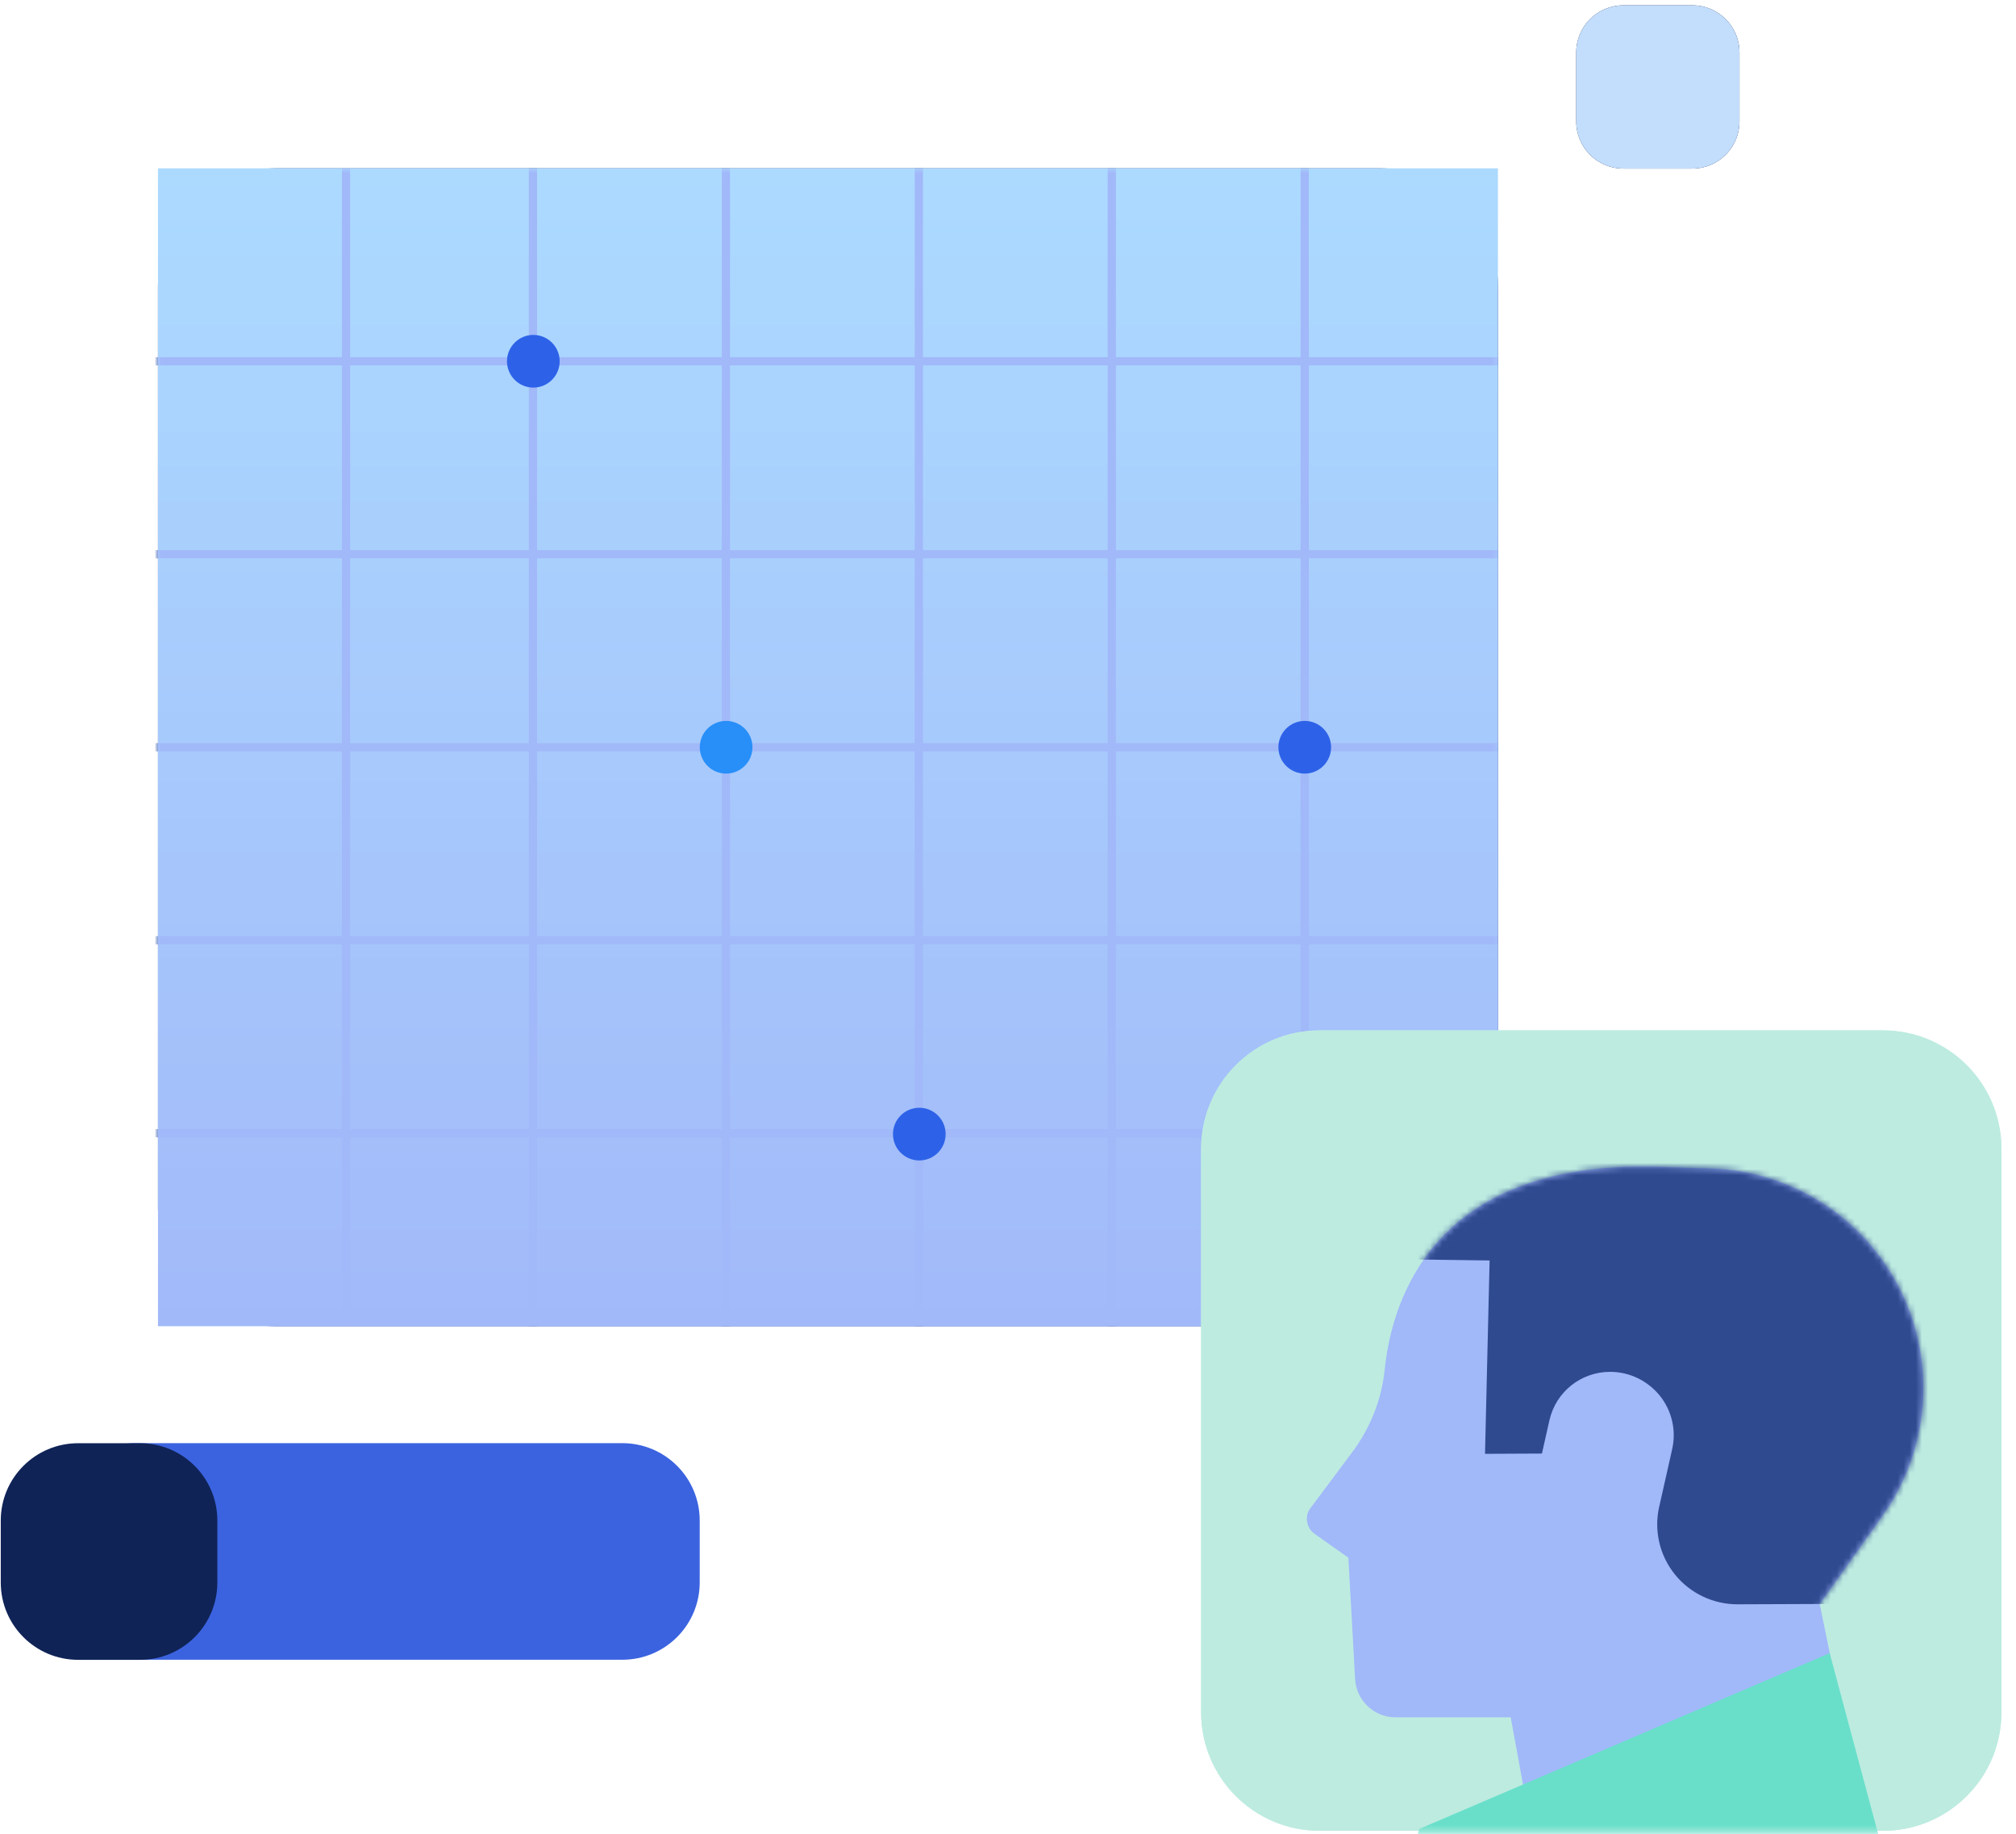 <?xml version="1.0" encoding="UTF-8"?>
<svg xmlns="http://www.w3.org/2000/svg" width="332" height="302" viewBox="0 0 332 302" fill="none">
  <path d="M227.303 27.713H45.4C34.694 27.713 26.016 36.392 26.016 47.097V198.993C26.016 209.699 34.694 218.378 45.4 218.378H227.303C238.008 218.378 246.687 209.699 246.687 198.993V47.097C246.687 36.392 238.008 27.713 227.303 27.713Z" fill="url(#paint0_linear_447_2060)"></path>
  <mask id="mask0_447_2060" style="mask-type:luminance" maskUnits="userSpaceOnUse" x="26" y="27" width="221" height="192">
    <path d="M227.295 27.713H45.393C34.687 27.713 26.008 36.392 26.008 47.097V198.993C26.008 209.699 34.687 218.378 45.393 218.378H227.295C238.001 218.378 246.68 209.699 246.68 198.993V47.097C246.68 36.392 238.001 27.713 227.295 27.713Z" fill="white"></path>
  </mask>
  <g mask="url(#mask0_447_2060)">
    <path d="M87.766 218.378V27.713" stroke="#07296F" stroke-width="1.346" stroke-miterlimit="10" stroke-linejoin="round"></path>
    <path d="M119.547 218.378V27.713" stroke="#07296F" stroke-width="1.346" stroke-miterlimit="10" stroke-linejoin="round"></path>
    <path d="M151.32 218.378V27.713" stroke="#07296F" stroke-width="1.346" stroke-miterlimit="10" stroke-linejoin="round"></path>
    <path d="M183.094 218.378V27.713" stroke="#07296F" stroke-width="1.346" stroke-miterlimit="10" stroke-linejoin="round"></path>
    <path d="M214.867 218.378V27.713" stroke="#07296F" stroke-width="1.346" stroke-miterlimit="10" stroke-linejoin="round"></path>
    <path d="M246.65 59.493H10.867" stroke="#07296F" stroke-width="1.346" stroke-miterlimit="10" stroke-linejoin="round"></path>
    <path d="M246.65 91.263H10.867" stroke="#07296F" stroke-width="1.346" stroke-miterlimit="10" stroke-linejoin="round"></path>
    <path d="M246.65 123.045H10.867" stroke="#07296F" stroke-width="1.346" stroke-miterlimit="10" stroke-linejoin="round"></path>
    <path d="M246.65 154.825H10.867" stroke="#07296F" stroke-width="1.346" stroke-miterlimit="10" stroke-linejoin="round"></path>
    <path d="M246.65 186.596H10.867" stroke="#07296F" stroke-width="1.346" stroke-miterlimit="10" stroke-linejoin="round"></path>
  </g>
  <path d="M214.869 127.381C217.265 127.381 219.208 125.439 219.208 123.043C219.208 120.647 217.265 118.705 214.869 118.705C212.474 118.705 210.531 120.647 210.531 123.043C210.531 125.439 212.474 127.381 214.869 127.381Z" fill="#2D62E8"></path>
  <path d="M151.393 191.081C153.789 191.081 155.731 189.138 155.731 186.742C155.731 184.346 153.789 182.404 151.393 182.404C148.997 182.404 147.055 184.346 147.055 186.742C147.055 189.138 148.997 191.081 151.393 191.081Z" fill="#2D62E8"></path>
  <path d="M119.58 127.381C121.976 127.381 123.919 125.439 123.919 123.043C123.919 120.647 121.976 118.705 119.58 118.705C117.184 118.705 115.242 120.647 115.242 123.043C115.242 125.439 117.184 127.381 119.58 127.381Z" fill="#288FF8"></path>
  <path d="M87.83 63.823C90.226 63.823 92.169 61.881 92.169 59.485C92.169 57.089 90.226 55.147 87.83 55.147C85.434 55.147 83.492 57.089 83.492 59.485C83.492 61.881 85.434 63.823 87.83 63.823Z" fill="#2D62E8"></path>
  <path d="M278.707 0.877H267.332C263.05 0.877 259.578 4.349 259.578 8.631V20.006C259.578 24.288 263.05 27.76 267.332 27.76H278.707C282.989 27.76 286.461 24.288 286.461 20.006V8.631C286.461 4.349 282.989 0.877 278.707 0.877Z" fill="#0B1841"></path>
  <path d="M246.687 27.713H26.016V218.378H246.687V27.713Z" fill="url(#paint1_linear_447_2060)"></path>
  <mask id="mask1_447_2060" style="mask-type:luminance" maskUnits="userSpaceOnUse" x="26" y="27" width="221" height="192">
    <path d="M227.295 27.713H45.393C34.687 27.713 26.008 36.392 26.008 47.097V198.993C26.008 209.699 34.687 218.378 45.393 218.378H227.295C238.001 218.378 246.68 209.699 246.68 198.993V47.097C246.68 36.392 238.001 27.713 227.295 27.713Z" fill="white"></path>
  </mask>
  <g mask="url(#mask1_447_2060)">
    <path d="M87.766 218.378V27.713" stroke="#A1B8F9" stroke-width="1.346" stroke-miterlimit="10" stroke-linejoin="round"></path>
    <path d="M56.984 218.378V27.713" stroke="#A1B8F9" stroke-width="1.346" stroke-miterlimit="10" stroke-linejoin="round"></path>
    <path d="M119.547 218.378V27.713" stroke="#A1B8F9" stroke-width="1.346" stroke-miterlimit="10" stroke-linejoin="round"></path>
    <path d="M151.32 218.378V27.713" stroke="#A1B8F9" stroke-width="1.346" stroke-miterlimit="10" stroke-linejoin="round"></path>
    <path d="M183.094 218.378V27.713" stroke="#A1B8F9" stroke-width="1.346" stroke-miterlimit="10" stroke-linejoin="round"></path>
    <path d="M214.867 218.378V27.713" stroke="#A1B8F9" stroke-width="1.346" stroke-miterlimit="10" stroke-linejoin="round"></path>
    <path d="M246.65 59.493H10.867" stroke="#A1B8F9" stroke-width="1.346" stroke-miterlimit="10" stroke-linejoin="round"></path>
    <path d="M246.65 91.263H10.867" stroke="#A1B8F9" stroke-width="1.346" stroke-miterlimit="10" stroke-linejoin="round"></path>
    <path d="M246.65 123.045H10.867" stroke="#A1B8F9" stroke-width="1.346" stroke-miterlimit="10" stroke-linejoin="round"></path>
    <path d="M246.65 154.825H10.867" stroke="#A1B8F9" stroke-width="1.346" stroke-miterlimit="10" stroke-linejoin="round"></path>
    <path d="M246.65 186.596H10.867" stroke="#A1B8F9" stroke-width="1.346" stroke-miterlimit="10" stroke-linejoin="round"></path>
  </g>
  <path d="M214.869 127.381C217.265 127.381 219.208 125.439 219.208 123.043C219.208 120.647 217.265 118.705 214.869 118.705C212.474 118.705 210.531 120.647 210.531 123.043C210.531 125.439 212.474 127.381 214.869 127.381Z" fill="#2D62E8"></path>
  <path d="M119.58 127.381C121.976 127.381 123.919 125.439 123.919 123.043C123.919 120.647 121.976 118.705 119.58 118.705C117.184 118.705 115.242 120.647 115.242 123.043C115.242 125.439 117.184 127.381 119.58 127.381Z" fill="#288FF8"></path>
  <path d="M87.83 63.823C90.226 63.823 92.169 61.881 92.169 59.485C92.169 57.089 90.226 55.147 87.83 55.147C85.434 55.147 83.492 57.089 83.492 59.485C83.492 61.881 85.434 63.823 87.83 63.823Z" fill="#2D62E8"></path>
  <path d="M246.647 186.604H26.359" stroke="#A1B8F9" stroke-width="1.346" stroke-miterlimit="10" stroke-linejoin="round"></path>
  <path d="M278.707 0.877H267.332C263.05 0.877 259.578 4.349 259.578 8.631V20.006C259.578 24.288 263.05 27.76 267.332 27.76H278.707C282.989 27.76 286.461 24.288 286.461 20.006V8.631C286.461 4.349 282.989 0.877 278.707 0.877Z" fill="#C3DEFC"></path>
  <path d="M310.087 169.667H217.315C206.54 169.667 197.805 178.401 197.805 189.176V281.949C197.805 292.724 206.54 301.459 217.315 301.459H310.087C320.862 301.459 329.597 292.724 329.597 281.949V189.176C329.597 178.401 320.862 169.667 310.087 169.667Z" fill="#BDEBE0"></path>
  <mask id="mask2_447_2060" style="mask-type:luminance" maskUnits="userSpaceOnUse" x="203" y="173" width="129" height="129">
    <path d="M203.76 173.532H331.648V301.465H203.76V173.532Z" fill="white"></path>
  </mask>
  <g mask="url(#mask2_447_2060)">
    <path fill-rule="evenodd" clip-rule="evenodd" d="M228.049 225.401C227.561 230.374 225.696 235.081 222.72 239.078C220.278 242.364 217.525 246.049 215.793 248.358C215.305 248.98 215.127 249.779 215.26 250.579C215.394 251.378 215.793 252.044 216.459 252.532C218.813 254.22 222.054 256.485 222.054 256.485C222.054 256.485 222.72 268.696 223.165 276.467C223.342 279.975 226.273 282.773 229.825 282.773C237.33 282.773 248.787 282.773 248.787 282.773L254.115 311.858L308.468 307.151L299.675 264.122C299.675 264.122 303.983 258.083 310.066 249.513C317.749 238.678 318.903 224.468 312.997 212.523C307.091 200.578 295.146 192.851 281.824 192.407C279.16 192.318 276.496 192.23 273.92 192.141C236.486 190.675 229.293 213.589 228.049 225.401Z" fill="#2A468B"></path>
    <mask id="mask3_447_2060" style="mask-type:luminance" maskUnits="userSpaceOnUse" x="215" y="192" width="102" height="120">
      <path d="M228.041 225.4C227.553 230.374 225.688 235.081 222.713 239.077C220.27 242.363 217.517 246.049 215.785 248.358C215.297 248.979 215.119 249.779 215.253 250.578C215.386 251.377 215.785 252.043 216.451 252.532C218.805 254.219 222.047 256.484 222.047 256.484C222.047 256.484 222.713 268.696 223.157 276.467C223.334 279.975 226.265 282.772 229.818 282.772C237.322 282.772 248.779 282.772 248.779 282.772L254.107 311.858L308.46 307.151L299.668 264.122C299.668 264.122 303.975 258.083 310.059 249.512C317.741 238.677 318.895 224.468 312.989 212.522C307.083 200.577 295.138 192.851 281.817 192.407C279.152 192.318 276.488 192.229 273.912 192.14C236.478 190.675 229.285 213.588 228.041 225.4Z" fill="white"></path>
    </mask>
    <g mask="url(#mask3_447_2060)">
      <path fill-rule="evenodd" clip-rule="evenodd" d="M226.75 176.243L222.177 207.238L245.312 207.549L244.557 239.388L253.927 239.343C253.927 239.343 254.504 236.768 255.17 233.837C256.236 229.174 260.365 225.888 265.161 225.888C268.358 225.888 271.334 227.354 273.332 229.796C275.33 232.283 276.085 235.524 275.374 238.633C274.708 241.652 273.953 244.938 273.243 248.091C272.355 251.999 273.287 256.084 275.818 259.237C278.305 262.345 282.124 264.166 286.121 264.166C300.108 264.122 317.871 264.033 317.871 264.033L360.5 219.76L309.789 153.374L211.963 154.751L226.75 176.243Z" fill="#071744"></path>
    </g>
    <path fill-rule="evenodd" clip-rule="evenodd" d="M301.317 272.202L233.731 301.154L231.378 309.591L310.242 305.506L301.317 272.202Z" fill="#69DFCA"></path>
  </g>
  <path d="M310.087 169.667H217.315C206.54 169.667 197.805 178.401 197.805 189.176V281.949C197.805 292.724 206.54 301.459 217.315 301.459H310.087C320.862 301.459 329.597 292.724 329.597 281.949V189.176C329.597 178.401 320.862 169.667 310.087 169.667Z" fill="#BDEBE0"></path>
  <mask id="mask4_447_2060" style="mask-type:luminance" maskUnits="userSpaceOnUse" x="203" y="173" width="129" height="129">
    <path d="M203.76 173.532H331.648V301.465H203.76V173.532Z" fill="white"></path>
  </mask>
  <g mask="url(#mask4_447_2060)">
    <path fill-rule="evenodd" clip-rule="evenodd" d="M228.049 225.401C227.561 230.374 225.696 235.081 222.72 239.078C220.278 242.364 217.525 246.049 215.793 248.358C215.305 248.98 215.127 249.779 215.26 250.579C215.394 251.378 215.793 252.044 216.459 252.532C218.813 254.22 222.054 256.485 222.054 256.485C222.054 256.485 222.72 268.696 223.165 276.467C223.342 279.975 226.273 282.773 229.825 282.773C237.33 282.773 248.787 282.773 248.787 282.773L254.115 311.858L308.468 307.151L299.675 264.122C299.675 264.122 303.983 258.083 310.066 249.513C317.749 238.678 318.903 224.468 312.997 212.523C307.091 200.578 295.146 192.851 281.824 192.407C279.16 192.318 276.496 192.23 273.92 192.141C236.486 190.675 229.293 213.589 228.049 225.401Z" fill="#A1B8F9"></path>
    <mask id="mask5_447_2060" style="mask-type:luminance" maskUnits="userSpaceOnUse" x="215" y="192" width="102" height="120">
      <path d="M228.041 225.4C227.553 230.374 225.688 235.081 222.713 239.077C220.27 242.363 217.517 246.049 215.785 248.358C215.297 248.979 215.119 249.779 215.253 250.578C215.386 251.377 215.785 252.043 216.451 252.532C218.805 254.219 222.047 256.484 222.047 256.484C222.047 256.484 222.713 268.696 223.157 276.467C223.334 279.975 226.265 282.772 229.818 282.772C237.322 282.772 248.779 282.772 248.779 282.772L254.107 311.858L308.46 307.151L299.668 264.122C299.668 264.122 303.975 258.083 310.059 249.512C317.741 238.677 318.895 224.468 312.989 212.522C307.083 200.577 295.138 192.851 281.817 192.407C279.152 192.318 276.488 192.229 273.912 192.14C236.478 190.675 229.285 213.588 228.041 225.4Z" fill="white"></path>
    </mask>
    <g mask="url(#mask5_447_2060)">
      <path fill-rule="evenodd" clip-rule="evenodd" d="M226.75 176.243L222.177 207.238L245.312 207.549L244.557 239.388L253.927 239.343C253.927 239.343 254.504 236.768 255.17 233.837C256.236 229.174 260.365 225.888 265.161 225.888C268.358 225.888 271.334 227.354 273.332 229.796C275.33 232.283 276.085 235.524 275.374 238.633C274.708 241.652 273.953 244.938 273.243 248.091C272.355 251.999 273.287 256.084 275.818 259.237C278.305 262.345 282.124 264.166 286.121 264.166C300.108 264.122 317.871 264.033 317.871 264.033L360.5 219.76L309.789 153.374L211.963 154.751L226.75 176.243Z" fill="#2F4A8F"></path>
    </g>
    <path fill-rule="evenodd" clip-rule="evenodd" d="M301.317 272.202L233.731 301.154L231.378 309.591L310.242 305.506L301.317 272.202Z" fill="#69DFCA"></path>
  </g>
  <path d="M102.494 237.631H22.252C15.218 237.631 9.516 243.334 9.516 250.368V260.557C9.516 267.592 15.218 273.294 22.252 273.294H102.494C109.528 273.294 115.231 267.592 115.231 260.557V250.368C115.231 243.334 109.528 237.631 102.494 237.631Z" fill="#3B63E0"></path>
  <path d="M23.055 237.641H12.862C5.827 237.641 0.125 243.343 0.125 250.378V260.57C0.125 267.605 5.827 273.307 12.862 273.307H23.055C30.089 273.307 35.791 267.605 35.791 260.57V250.378C35.791 243.343 30.089 237.641 23.055 237.641Z" fill="#0F2356"></path>
  <path d="M151.393 191.081C153.789 191.081 155.731 189.138 155.731 186.742C155.731 184.346 153.789 182.404 151.393 182.404C148.997 182.404 147.055 184.346 147.055 186.742C147.055 189.138 148.997 191.081 151.393 191.081Z" fill="#2D62E8"></path>
  <defs>
    <linearGradient id="paint0_linear_447_2060" x1="136.338" y1="227.271" x2="136.338" y2="-119.354" gradientUnits="userSpaceOnUse">
      <stop stop-color="#2F4A8F"></stop>
      <stop offset="0.51" stop-color="#254287"></stop>
      <stop offset="1" stop-color="#07296F"></stop>
    </linearGradient>
    <linearGradient id="paint1_linear_447_2060" x1="136.351" y1="27.713" x2="136.351" y2="218.378" gradientUnits="userSpaceOnUse">
      <stop stop-color="#ACDAFF"></stop>
      <stop offset="1" stop-color="#A2B9F9"></stop>
    </linearGradient>
  </defs>
</svg>
